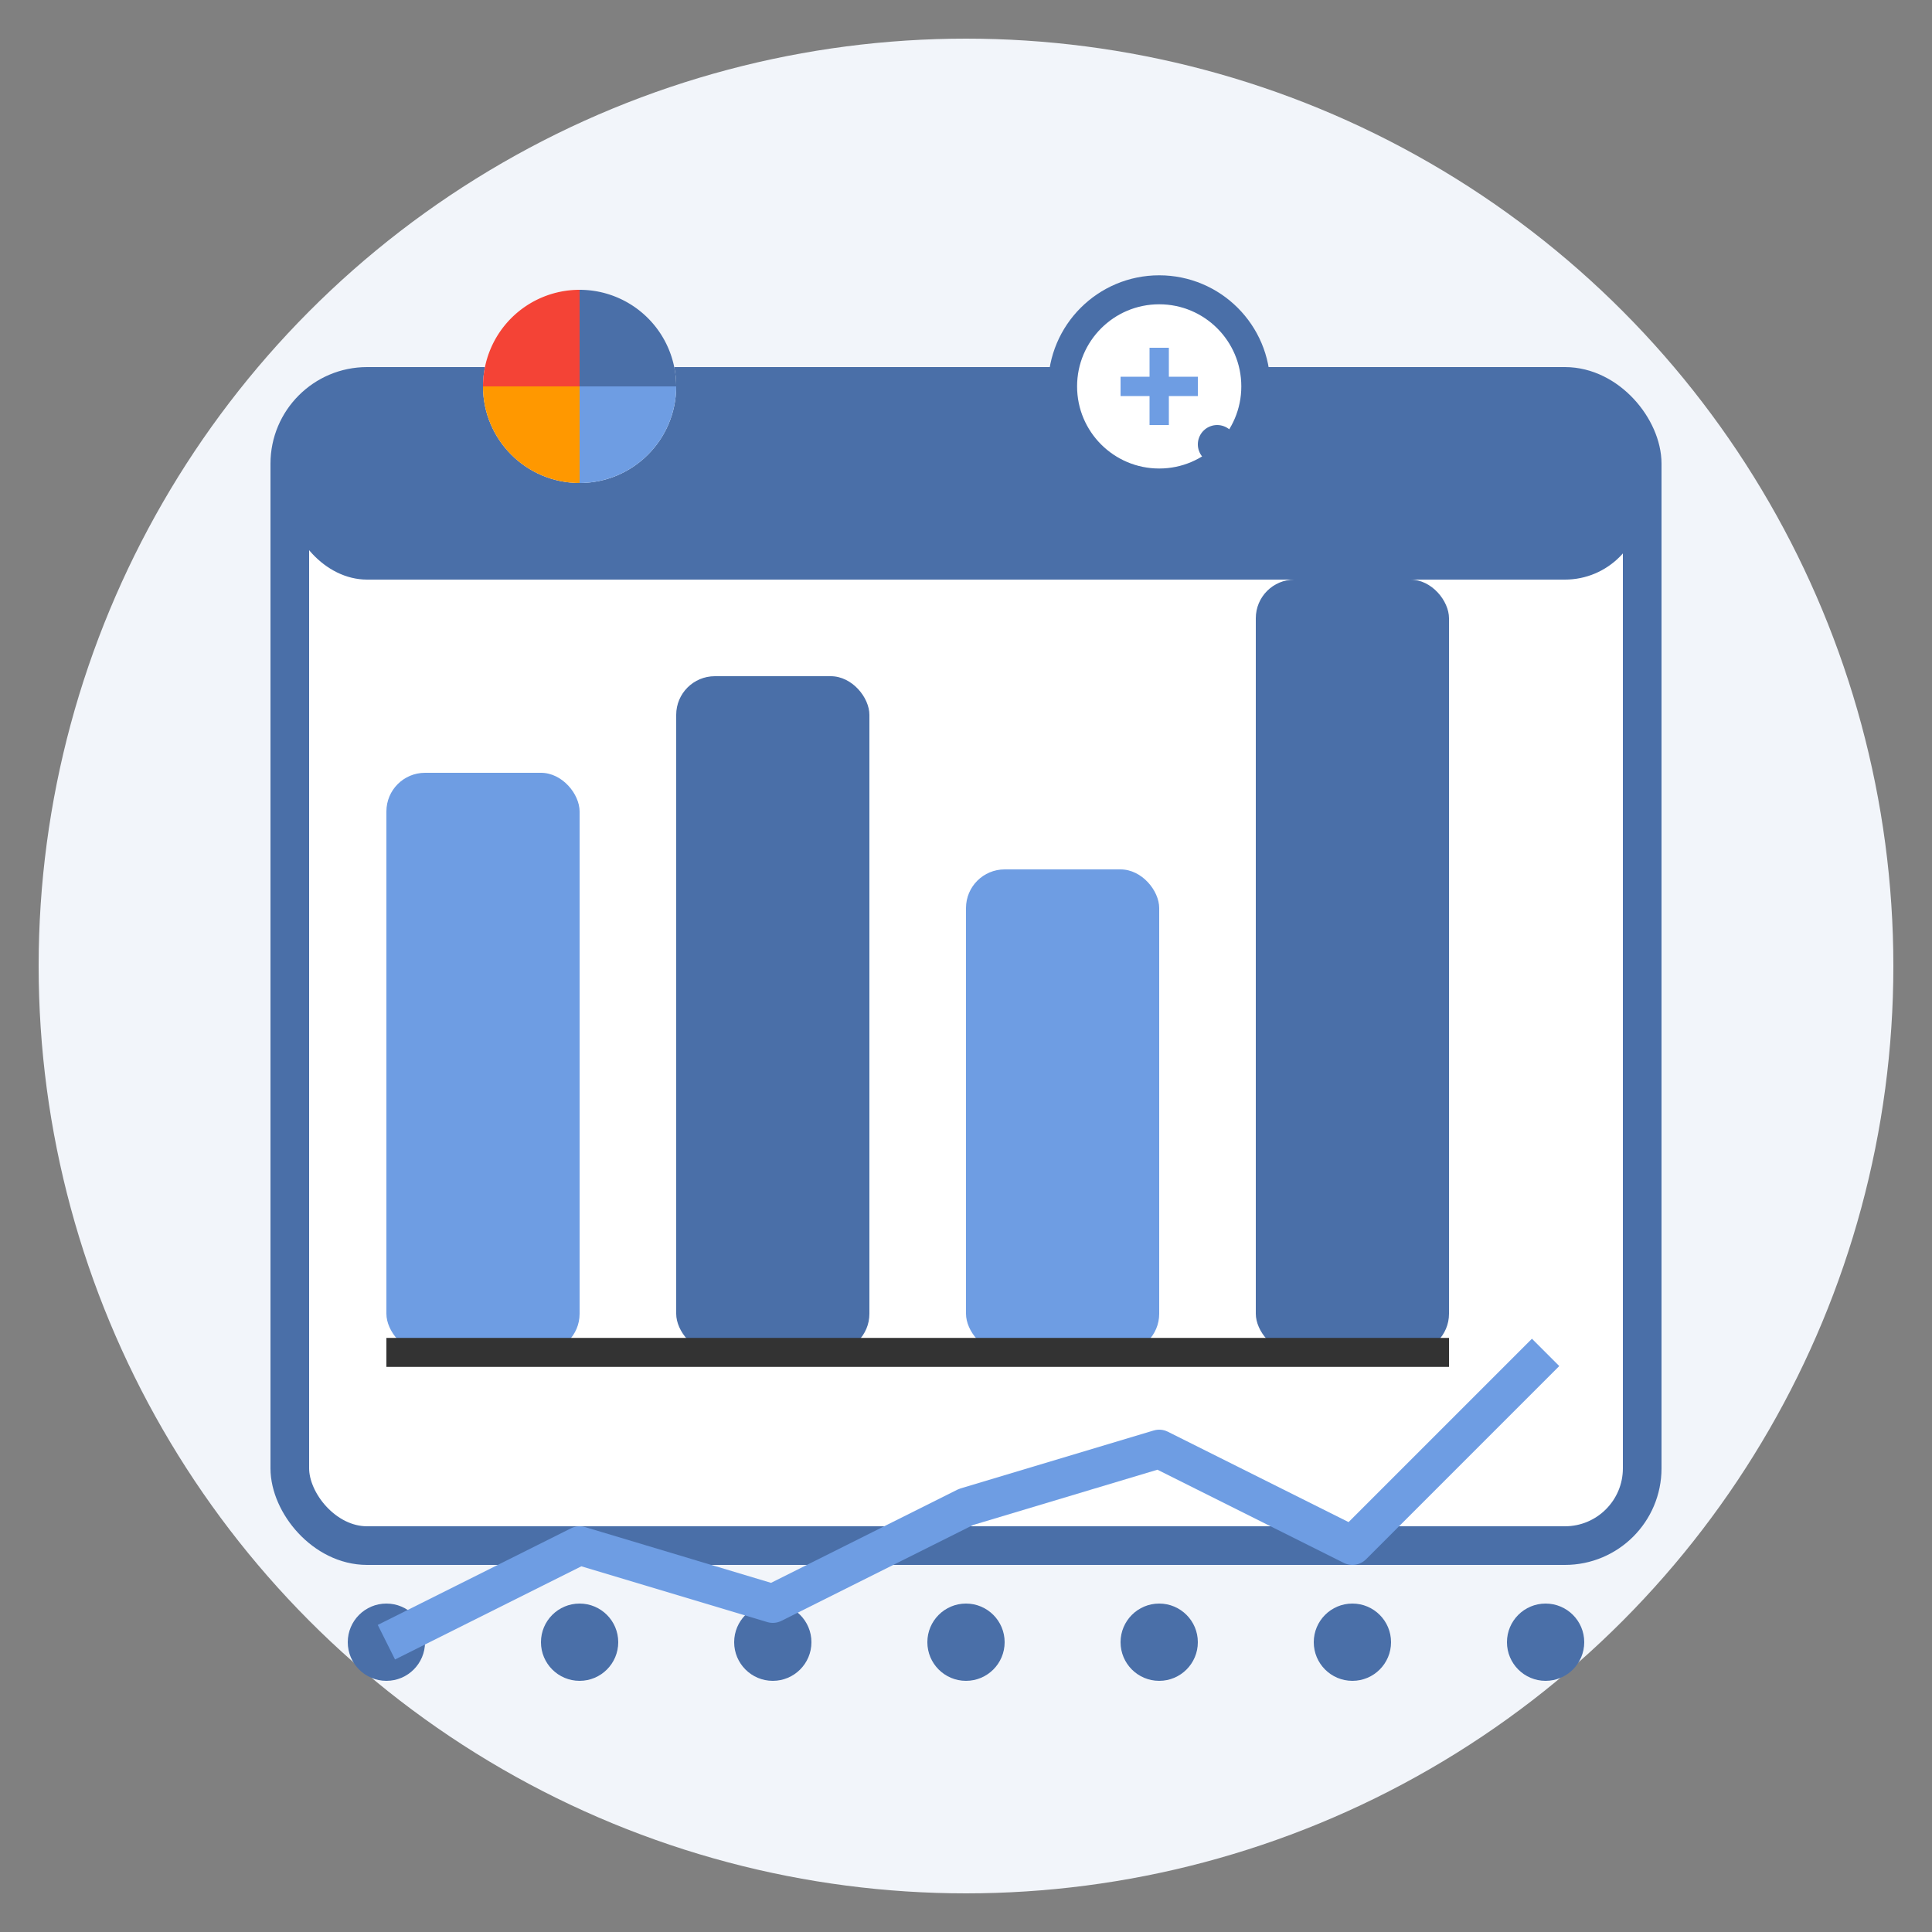 <svg xmlns="http://www.w3.org/2000/svg" viewBox="0 0 100 100" width="100" height="100">
    <rect x="0" y="0" width="100" height="100" fill="#808080" stroke="none"/>
    <!-- Background circle -->
    <circle cx="50" cy="50" r="48" fill="#f2f5fa"/>
    
    <!-- Analytics dashboard background -->
    <rect x="15" y="20" width="70" height="60" rx="4" fill="#fff" stroke="#4a6fa8" stroke-width="2"/>
    
    <!-- Dashboard header -->
    <rect x="15" y="20" width="70" height="10" rx="4" fill="#4a6fa8"/>
    
    <!-- Bar chart -->
    <rect x="20" y="40" width="10" height="30" fill="#6e9de3" rx="2"/>
    <rect x="35" y="35" width="10" height="35" fill="#4a6fa8" rx="2"/>
    <rect x="50" y="45" width="10" height="25" fill="#6e9de3" rx="2"/>
    <rect x="65" y="30" width="10" height="40" fill="#4a6fa8" rx="2"/>
    
    <!-- Chart baseline -->
    <line x1="20" y1="70" x2="75" y2="70" stroke="#333" stroke-width="1.5"/>
    
    <!-- Pie chart -->
    <circle cx="30" cy="20" r="5" fill="#fff"/>
    <path d="M30,20 L30,15 A5,5 0 0,1 35,20 Z" fill="#4a6fa8"/>
    <path d="M30,20 L35,20 A5,5 0 0,1 30,25 Z" fill="#6e9de3"/>
    <path d="M30,20 L30,25 A5,5 0 0,1 25,20 Z" fill="#ff9800"/>
    <path d="M30,20 L25,20 A5,5 0 0,1 30,15 Z" fill="#f44336"/>
    
    <!-- Magnifying glass with data -->
    <circle cx="60" cy="20" r="5" fill="#fff" stroke="#4a6fa8" stroke-width="1.5"/>
    <line x1="63" y1="23" x2="67" y2="27" stroke="#4a6fa8" stroke-width="2" stroke-linecap="round"/>
    <line x1="58" y1="20" x2="62" y2="20" stroke="#6e9de3" stroke-width="1"/>
    <line x1="60" y1="18" x2="60" y2="22" stroke="#6e9de3" stroke-width="1"/>
    
    <!-- Data points -->
    <circle cx="20" cy="85" r="2" fill="#4a6fa8"/>
    <circle cx="30" cy="85" r="2" fill="#4a6fa8"/>
    <circle cx="40" cy="85" r="2" fill="#4a6fa8"/>
    <circle cx="50" cy="85" r="2" fill="#4a6fa8"/>
    <circle cx="60" cy="85" r="2" fill="#4a6fa8"/>
    <circle cx="70" cy="85" r="2" fill="#4a6fa8"/>
    <circle cx="80" cy="85" r="2" fill="#4a6fa8"/>
    
    <!-- Line chart -->
    <polyline points="20,85 30,80 40,83 50,78 60,75 70,80 80,70" fill="none" stroke="#6e9de3" stroke-width="2" stroke-linejoin="round"/>
</svg>
